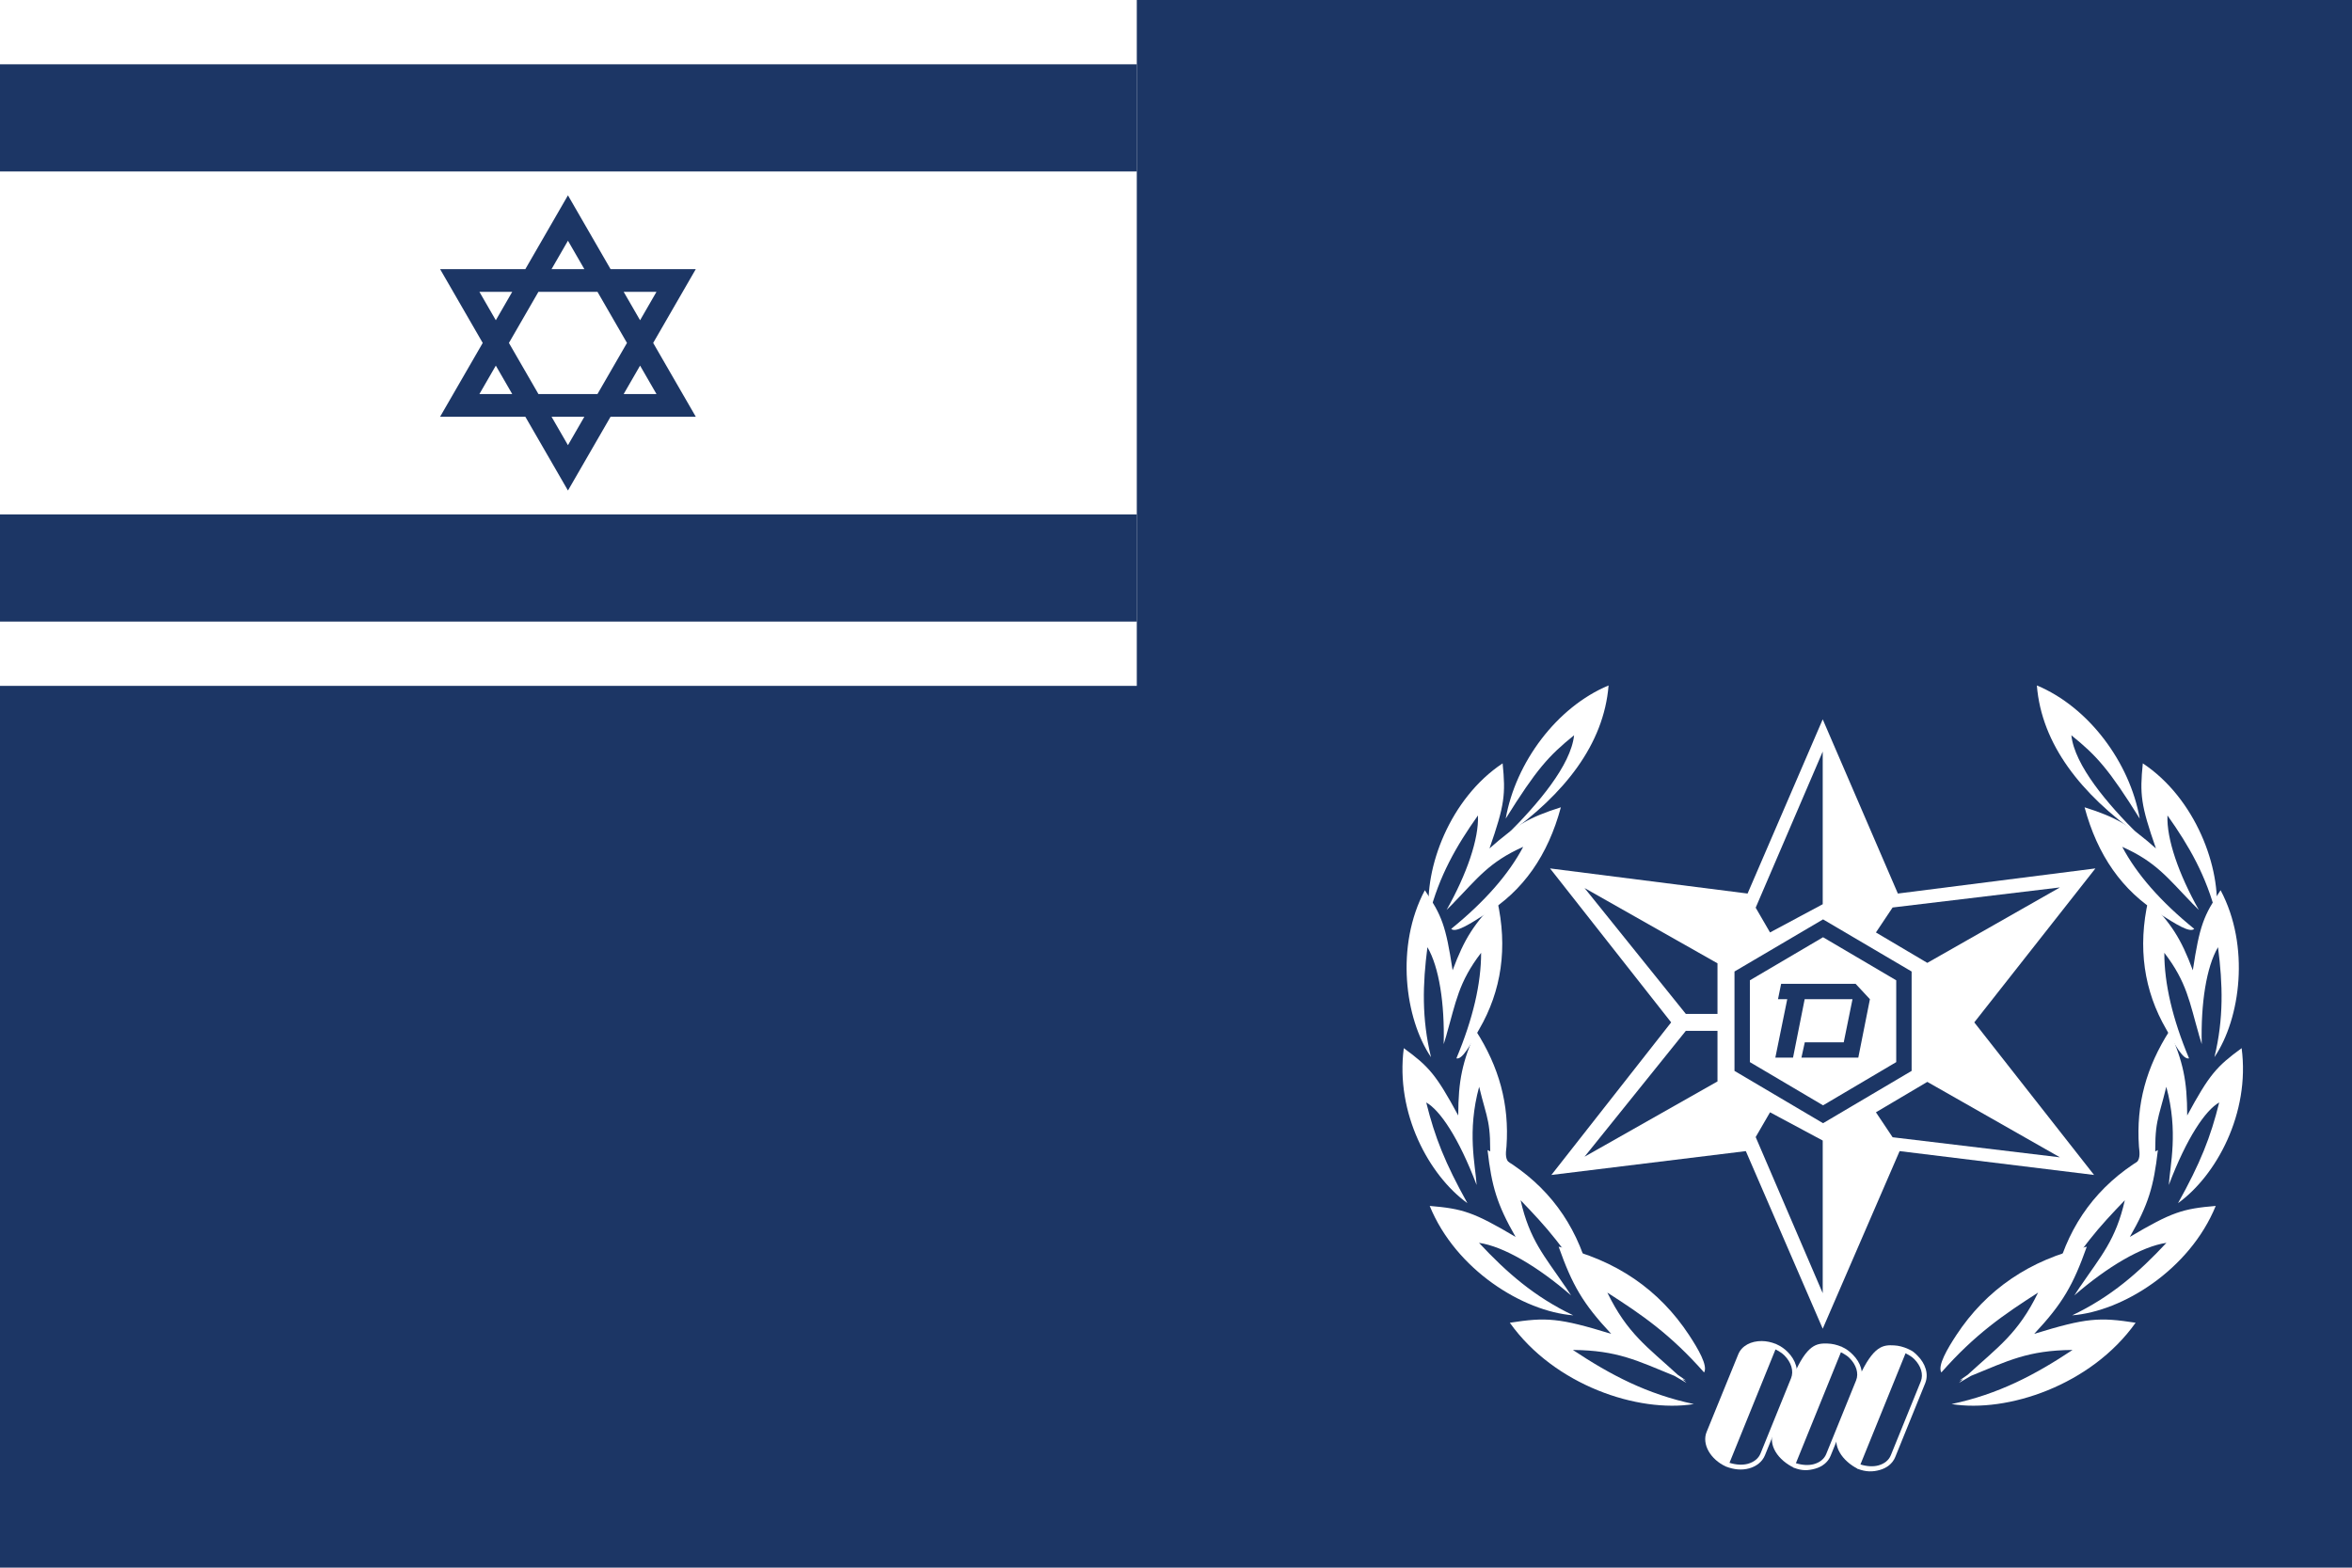 <?xml version="1.0" encoding="UTF-8" standalone="no"?>
<!-- Generator: Adobe Illustrator 15.0.0, SVG Export Plug-In . SVG Version: 6.00 Build 0)  -->

<svg
   xmlns:dc="http://purl.org/dc/elements/1.1/"
   xmlns:cc="http://creativecommons.org/ns#"
   xmlns:rdf="http://www.w3.org/1999/02/22-rdf-syntax-ns#"
   xmlns:svg="http://www.w3.org/2000/svg"
   xmlns="http://www.w3.org/2000/svg"
   xmlns:sodipodi="http://sodipodi.sourceforge.net/DTD/sodipodi-0.dtd"
   xmlns:inkscape="http://www.inkscape.org/namespaces/inkscape"
   version="1.1"
   id="Layer_1"
   x="0px"
   y="0px"
   width="3628.341"
   height="2418.845"
   viewBox="0 0 3401.57 2267.667"
   enable-background="new 0 0 3543.438 2551.233"
   xml:space="preserve"
   inkscape:version="0.92.3 (2405546, 2018-03-11)"
   sodipodi:docname="Flag_of_Chief_of_Israel_Police (1).svg"><defs
     id="defs3602"><pattern
       y="0"
       x="0"
       height="6"
       width="6"
       patternUnits="userSpaceOnUse"
       id="EMFhbasepattern" /></defs><sodipodi:namedview
     pagecolor="#ffffff"
     bordercolor="#666666"
     borderopacity="1"
     objecttolerance="10"
     gridtolerance="10"
     guidetolerance="10"
     inkscape:pageopacity="0"
     inkscape:pageshadow="2"
     inkscape:window-width="1920"
     inkscape:window-height="1005"
     id="namedview3600"
     showgrid="false"
     fit-margin-top="0"
     fit-margin-left="0"
     fit-margin-right="0"
     fit-margin-bottom="0"
     inkscape:zoom="1.2526853"
     inkscape:cx="2714.1845"
     inkscape:cy="807.50458"
     inkscape:window-x="-9"
     inkscape:window-y="-9"
     inkscape:window-maximized="1"
     inkscape:current-layer="Layer_1"
     inkscape:snap-bbox="true"
     inkscape:bbox-paths="true"
     inkscape:bbox-nodes="true"
     inkscape:snap-bbox-edge-midpoints="true"
     inkscape:snap-bbox-midpoints="true" /><rect
     y="4.5474735e-013"
     width="3401.57"
     height="2267.667"
     id="rect3582"
     x="-8.5025786e-005"
     style="fill:#1c3665;fill-opacity:1" /><g
     id="g3584"
     transform="translate(-8.5025782e-5,-141.783)"><rect
       y="141.783"
       width="1644.09"
       height="992.13"
       id="rect3586"
       x="0"
       style="fill:#ffffff" /><rect
       y="234.795"
       width="1644.09"
       height="155.02"
       id="rect3588"
       x="0"
       style="fill:#1c3665;fill-opacity:1" /><rect
       y="885.879"
       width="1644.09"
       height="155.02"
       id="rect3590"
       x="0"
       style="fill:#1c3665;fill-opacity:1" /><path
       d="m 636.491,531.086 h 123.277 l 61.633,-106.748 61.62,106.748 h 123.267 l -61.633,106.763 61.633,106.76 H 883.021 L 821.401,851.36 759.768,744.609 H 636.491 l 61.645,-106.76 z m 161.164,0 h 47.479 l -23.733,-41.124 z m 23.746,254.648 23.733,-41.126 h -47.479 z m 128.055,-73.937 -23.743,-41.137 -23.746,41.137 z m -208.632,0 -23.745,-41.137 -23.757,41.137 z m 0,-147.898 h -47.502 l 23.757,41.136 z M 906.769,637.849 864.08,563.9 h -85.368 l -42.688,73.949 42.688,73.948 h 85.368 z m 42.687,-73.95 h -47.489 l 23.746,41.136 z"
       id="path3592"
       inkscape:connector-curvature="0"
       style="clip-rule:evenodd;fill:#1c3665;fill-opacity:1;fill-rule:evenodd" /></g><path
     style="fill:#ffffff;fill-opacity:1;fill-rule:nonzero;stroke:none;stroke-width:5.696"
     d="m 2636.103,1040.546 -108.688,251.992 -285.693,-36.337 175.186,222.703 -173.234,220.72 281.224,-34.499 111.205,256.912 111.205,-256.912 281.22,34.499 -173.234,-220.72 175.186,-222.703 -285.694,36.337 z"
     id="path6911"
     inkscape:connector-curvature="0" /><path
     sodipodi:nodetypes="ccccccc"
     inkscape:connector-curvature="0"
     id="path6913"
     d="m 2636.59,1342.833 -116.959,68.848 v 131.046 l 116.959,69.102 116.957,-69.102 v -131.046 z"
     style="color:#000000;display:inline;overflow:visible;visibility:visible;fill:none;fill-opacity:1;stroke:#1c3665;stroke-width:22.264;stroke-miterlimit:4;stroke-dasharray:none;stroke-opacity:1;enable-background:accumulate" /><path
     inkscape:connector-curvature="0"
     style="fill:#1c3665;fill-opacity:1;fill-rule:nonzero;stroke:none;stroke-width:5.696"
     d="m 2291.636,1284.569 192.268,108.904 v 73.159 h -45.795 z"
     id="path6915"
     sodipodi:nodetypes="ccccc"
     inkscape:transform-center-x="0.73464394"
     inkscape:transform-center-y="-11.242171" /><path
     inkscape:transform-center-y="11.242174"
     inkscape:transform-center-x="0.73464394"
     sodipodi:nodetypes="ccccc"
     id="path6917"
     d="m 2291.636,1673.238 192.268,-108.904 v -73.159 h -45.795 z"
     style="fill:#1c3665;fill-opacity:1;fill-rule:nonzero;stroke:none;stroke-width:5.696"
     inkscape:connector-curvature="0" /><path
     inkscape:connector-curvature="0"
     style="fill:#1c3665;fill-opacity:1;fill-rule:nonzero;stroke:none;stroke-width:5.696"
     d="m 2636.103,1870.648 v -220.822 l -76.204,-40.841 -20.761,35.81 z"
     id="path6919"
     sodipodi:nodetypes="ccccc"
     inkscape:transform-center-x="4.7135"
     inkscape:transform-center-y="19.497126" /><path
     inkscape:transform-center-y="-36.752394"
     inkscape:transform-center-x="4.7135"
     sodipodi:nodetypes="ccccc"
     id="path6921"
     d="m 2636.103,1087.16 v 220.822 l -76.204,40.841 -20.761,-35.81 z"
     style="fill:#1c3665;fill-opacity:1;fill-rule:nonzero;stroke:none;stroke-width:5.696"
     inkscape:connector-curvature="0" /><path
     inkscape:transform-center-y="-15.305481"
     inkscape:transform-center-x="-3.9969496"
     sodipodi:nodetypes="ccccc"
     id="path6923"
     d="m 2979.156,1283.702 -191.783,109.123 -74.306,-43.984 24.121,-36.111 z"
     style="fill:#1c3665;fill-opacity:1;fill-rule:nonzero;stroke:none;stroke-width:5.696"
     inkscape:connector-curvature="0" /><path
     inkscape:connector-curvature="0"
     style="fill:#1c3665;fill-opacity:1;fill-rule:nonzero;stroke:none;stroke-width:5.696"
     d="m 2979.156,1674.106 -191.783,-109.123 -74.306,43.984 24.121,36.111 z"
     id="path6925"
     sodipodi:nodetypes="ccccc"
     inkscape:transform-center-x="-3.9969496"
     inkscape:transform-center-y="15.305489" /><path
     sodipodi:nodetypes="cccccccccccccc"
     inkscape:connector-curvature="0"
     id="path6933"
     d="m 2575.95,1423.152 -4.525,22.215 h 13.366 l -17.228,84.558 h 25.602 l 16.825,-84.558 h 69.173 l -12.669,62.343 h -56.333 l -4.859,22.215 h 82.236 l 16.823,-84.558 -20.674,-22.215 z"
     style="fill:#1c3665;fill-opacity:1;stroke:none;stroke-width:6.651" /><g
     id="g6895"
     transform="matrix(9.189,0,0,9.362,1311.222,8625.756)"
     style="opacity:1;fill:#ffffff;fill-opacity:1"><path
       sodipodi:nodetypes="cccccccccccccc"
       inkscape:connector-curvature="0"
       id="path6883"
       transform="scale(0.265)"
       d="m 700.926,-2749.936 c -34,7.569 -59.825,25.173 -77.465,51.523 -5.29,7.902 -11.319,17.905 -8.928,21.814 20.069,-22.33 37.059,-33.731 57.457,-46.562 -11.845,23.925 -23.914,31.788 -41.836,47.932 -1.609,1.088 -3.196,2.148 -4.855,3.295 0.746,-0.285 1.439,-0.559 2.162,-0.84 -0.817,0.751 -1.627,1.489 -2.469,2.279 2.472,-1.397 4.836,-2.764 7.16,-4.125 22.008,-8.786 33.757,-14.886 60.309,-15.102 -22.259,14.511 -43.925,25.756 -71.859,31.551 32.993,5.243 82.828,-10.842 109.312,-47.418 -21.668,-3.283 -29.173,-2.897 -60.222,6.488 16.926,-17.754 23.108,-28.411 31.233,-50.836 z"
       style="opacity:1;fill:#ffffff;fill-opacity:1;fill-rule:evenodd;stroke:none;stroke-width:3.746" /><path
       style="opacity:1;fill:#ffffff;fill-opacity:1;fill-rule:evenodd;stroke:none;stroke-width:0.887"
       d="m 196.931,-743.658 c -7.419,3.604 -12.405,9.072 -15.028,16.108 -0.786,2.11 -1.628,4.744 -0.863,5.514 3.402,-6.242 6.693,-9.799 10.69,-13.871 -1.42,6.16 -3.77,8.632 -7.016,13.331 0,0 0.209,-0.351 -0.93,1.373 5.217,-4.443 10.619,-7.575 14.492,-8.121 -4.334,4.561 -8.711,8.337 -14.829,11.2 7.888,-0.597 18.489,-7.029 22.59,-16.905 -5.172,0.429 -6.879,0.929 -13.519,4.789 2.928,-5.016 3.769,-7.81 4.415,-13.42 z"
       id="path6885"
       inkscape:connector-curvature="0"
       sodipodi:nodetypes="ccccccccccc" /><path
       style="opacity:1;fill:#ffffff;fill-opacity:1;fill-rule:evenodd;stroke:none;stroke-width:0.812"
       d="m 195.425,-782.297 c -1.704,7.351 -0.682,14.043 2.814,19.956 1.387,2.45 2.689,4.77 3.596,4.508 -2.599,-6.093 -3.898,-11.553 -3.888,-16.305 3.565,4.554 3.971,7.647 5.447,12.659 0,0 -0.129,-0.35 0.442,1.452 -0.16,-6.267 0.72,-11.911 2.56,-14.98 0.751,5.707 0.92,10.992 -0.563,16.991 4.113,-5.954 5.635,-17.196 0.969,-25.793 -2.67,3.925 -3.297,5.428 -4.37,12.372 -1.884,-4.968 -3.387,-7.174 -7.007,-10.86 z"
       id="path6887"
       inkscape:connector-curvature="0"
       sodipodi:nodetypes="ccccccccccc" /><path
       style="opacity:1;fill:#ffffff;fill-opacity:1;fill-rule:evenodd;stroke:none;stroke-width:0.823"
       d="m 185.393,-796.621 c 2.023,7.381 5.906,12.902 11.877,16.493 2.419,1.517 4.699,2.96 5.382,2.289 -5.256,-4.184 -9.048,-8.43 -11.33,-12.675 5.376,2.344 7.23,4.909 10.964,8.67 0,0 -0.284,-0.25 1.094,1.082 -3.164,-5.515 -5.1,-10.976 -4.938,-14.601 3.421,4.73 6.12,9.365 7.689,15.433 0.799,-7.296 -3.261,-18.061 -11.57,-23.483 -0.49,4.79 -0.325,6.433 2.065,13.146 -4.076,-3.525 -6.226,-4.811 -11.233,-6.355 z"
       id="path6889"
       inkscape:connector-curvature="0"
       sodipodi:nodetypes="ccccccccccc" /><path
       sodipodi:nodetypes="ccccc"
       inkscape:connector-curvature="0"
       id="path6891"
       d="m 193.945,-792.314 c -4.989,-4.841 -10.123,-10.811 -10.632,-15.437 4.009,3.171 5.924,5.276 10.763,12.882 -1.563,-8.691 -8.037,-17.243 -16.192,-20.581 0.752,9.141 6.983,16.789 16.061,23.136 z"
       style="opacity:1;fill:#ffffff;fill-opacity:1;fill-rule:evenodd;stroke:none;stroke-width:0.823" /><path
       style="opacity:1;fill:#ffffff;fill-opacity:1;fill-rule:evenodd;stroke:none;stroke-width:0.832"
       d="m 198.777,-762.109 c -3.653,5.608 -5.291,11.341 -4.825,17.905 0.045,0.637 0.316,1.784 -0.375,2.476 -2.517,3.81 2.005,-0.039 2.979,0.225 -0.209,-6.742 0.414,-6.685 1.7,-11.936 1.933,6.955 0.585,12.103 0.396,15.178 2.834,-7.341 5.785,-11.571 7.931,-12.754 -1.352,5.376 -2.98,9.388 -6.478,15.556 6.03,-4.269 11.364,-13.895 10.008,-23.947 -3.936,2.83 -5.068,4.057 -8.567,10.401 -0.012,-5.511 -0.651,-8.202 -2.769,-13.105 z"
       id="path6893"
       inkscape:connector-curvature="0"
       sodipodi:nodetypes="cscccccccccc" /></g><g
     id="g6909"
     transform="matrix(-9.189,0,0,9.362,3960.981,8625.756)"
     style="fill:#ffffff;fill-opacity:1"><path
       style="fill:#ffffff;fill-opacity:1;fill-rule:evenodd;stroke:none;stroke-width:3.746"
       d="m 700.926,-2749.936 c -34,7.569 -59.825,25.173 -77.465,51.523 -5.29,7.902 -11.319,17.905 -8.928,21.814 20.069,-22.33 37.059,-33.731 57.457,-46.562 -11.845,23.925 -23.914,31.788 -41.836,47.932 -1.609,1.088 -3.196,2.148 -4.855,3.295 0.746,-0.285 1.439,-0.559 2.162,-0.84 -0.817,0.751 -1.627,1.489 -2.469,2.279 2.472,-1.397 4.836,-2.764 7.16,-4.125 22.008,-8.786 33.757,-14.886 60.309,-15.102 -22.259,14.511 -43.925,25.756 -71.859,31.551 32.993,5.243 82.828,-10.842 109.312,-47.418 -21.668,-3.283 -29.173,-2.897 -60.222,6.488 16.926,-17.754 23.108,-28.411 31.233,-50.836 z"
       transform="scale(0.265)"
       id="path6897"
       inkscape:connector-curvature="0"
       sodipodi:nodetypes="cccccccccccccc" /><path
       sodipodi:nodetypes="ccccccccccc"
       inkscape:connector-curvature="0"
       id="path6899"
       d="m 196.931,-743.658 c -7.419,3.604 -12.405,9.072 -15.028,16.108 -0.786,2.11 -1.628,4.744 -0.863,5.514 3.402,-6.242 6.693,-9.799 10.69,-13.871 -1.42,6.16 -3.77,8.632 -7.016,13.331 0,0 0.209,-0.351 -0.93,1.373 5.217,-4.443 10.619,-7.575 14.492,-8.121 -4.334,4.561 -8.711,8.337 -14.829,11.2 7.888,-0.597 18.489,-7.029 22.59,-16.905 -5.172,0.429 -6.879,0.929 -13.519,4.789 2.928,-5.016 3.769,-7.81 4.415,-13.42 z"
       style="fill:#ffffff;fill-opacity:1;fill-rule:evenodd;stroke:none;stroke-width:0.887" /><path
       sodipodi:nodetypes="ccccccccccc"
       inkscape:connector-curvature="0"
       id="path6901"
       d="m 195.425,-782.297 c -1.704,7.351 -0.682,14.043 2.814,19.956 1.387,2.45 2.689,4.77 3.596,4.508 -2.599,-6.093 -3.898,-11.553 -3.888,-16.305 3.565,4.554 3.971,7.647 5.447,12.659 0,0 -0.129,-0.35 0.442,1.452 -0.16,-6.267 0.72,-11.911 2.56,-14.98 0.751,5.707 0.92,10.992 -0.563,16.991 4.113,-5.954 5.635,-17.196 0.969,-25.793 -2.67,3.925 -3.297,5.428 -4.37,12.372 -1.884,-4.968 -3.387,-7.174 -7.007,-10.86 z"
       style="fill:#ffffff;fill-opacity:1;fill-rule:evenodd;stroke:none;stroke-width:0.812" /><path
       sodipodi:nodetypes="ccccccccccc"
       inkscape:connector-curvature="0"
       id="path6903"
       d="m 185.393,-796.621 c 2.023,7.381 5.906,12.902 11.877,16.493 2.419,1.517 4.699,2.96 5.382,2.289 -5.256,-4.184 -9.048,-8.43 -11.33,-12.675 5.376,2.344 7.23,4.909 10.964,8.67 0,0 -0.284,-0.25 1.094,1.082 -3.164,-5.515 -5.1,-10.976 -4.938,-14.601 3.421,4.73 6.12,9.365 7.689,15.433 0.799,-7.296 -3.261,-18.061 -11.57,-23.483 -0.49,4.79 -0.325,6.433 2.065,13.146 -4.076,-3.525 -6.226,-4.811 -11.233,-6.355 z"
       style="fill:#ffffff;fill-opacity:1;fill-rule:evenodd;stroke:none;stroke-width:0.823" /><path
       style="fill:#ffffff;fill-opacity:1;fill-rule:evenodd;stroke:none;stroke-width:0.823"
       d="m 193.945,-792.314 c -4.989,-4.841 -10.123,-10.811 -10.632,-15.437 4.009,3.171 5.924,5.276 10.763,12.882 -1.563,-8.691 -8.037,-17.243 -16.192,-20.581 0.752,9.141 6.983,16.789 16.061,23.136 z"
       id="path6905"
       inkscape:connector-curvature="0"
       sodipodi:nodetypes="ccccc" /><path
       sodipodi:nodetypes="cscccccccccc"
       inkscape:connector-curvature="0"
       id="path6907"
       d="m 198.777,-762.109 c -3.653,5.608 -5.291,11.341 -4.825,17.905 0.045,0.637 0.316,1.784 -0.375,2.476 -2.517,3.81 2.005,-0.039 2.979,0.225 -0.209,-6.742 0.414,-6.685 1.7,-11.936 1.933,6.955 0.585,12.103 0.396,15.178 2.834,-7.341 5.785,-11.571 7.931,-12.754 -1.352,5.376 -2.98,9.388 -6.478,15.556 6.03,-4.269 11.364,-13.895 10.008,-23.947 -3.936,2.83 -5.068,4.057 -8.567,10.401 -0.012,-5.511 -0.651,-8.202 -2.769,-13.105 z"
       style="fill:#ffffff;fill-opacity:1;fill-rule:evenodd;stroke:none;stroke-width:0.832" /></g><path
     style="opacity:1;fill:#ffffff;fill-opacity:1;fill-rule:evenodd;stroke:none;stroke-width:5.955"
     d="m 2548.07,1939.884 c -15.608,-0.149 -29.058,6.753 -34.084,19.09 l -45.809,112.414 c -7.15,17.532 5.401,39.713 28.049,50.068 l 72.262,-177.319 c -6.981,-2.775 -13.736,-4.189 -20.419,-4.252 z"
     id="path6927"
     inkscape:connector-curvature="0"
     sodipodi:nodetypes="cccccc" /><path
     style="opacity:1;fill:#ffffff;fill-opacity:1;fill-rule:evenodd;stroke:none;stroke-width:5.955"
     d="m 2739.251,1946.138 c -15.589,-0.811 -29.585,-0.112 -50.846,46.311 l -29.669,76.903 c -10.109,22.137 5.979,44.126 28.184,55.434 l 72.557,-173.532 c -6.861,-3.069 -13.553,-4.769 -20.227,-5.117 z"
     id="path6929"
     inkscape:connector-curvature="0"
     sodipodi:nodetypes="cccccc" /><path
     sodipodi:nodetypes="cccccc"
     inkscape:connector-curvature="0"
     id="path6931"
     d="m 2643.112,1943.469 c -15.603,-0.456 -29.581,0.564 -49.815,47.46 l -27.969,77.561 c -9.62,22.362 6.948,43.979 29.396,54.777 l 68.722,-175.145 c -6.928,-2.911 -13.654,-4.458 -20.334,-4.653 z"
     style="opacity:1;fill:#ffffff;fill-opacity:1;fill-rule:evenodd;stroke:none;stroke-width:5.955" /><path
     style="color:#000000;font-style:normal;font-variant:normal;font-weight:normal;font-stretch:normal;font-size:medium;line-height:normal;font-family:sans-serif;font-variant-ligatures:normal;font-variant-position:normal;font-variant-caps:normal;font-variant-numeric:normal;font-variant-alternates:normal;font-feature-settings:normal;text-indent:0;text-align:start;text-decoration:none;text-decoration-line:none;text-decoration-style:solid;text-decoration-color:#000000;letter-spacing:normal;word-spacing:normal;text-transform:none;writing-mode:lr-tb;direction:ltr;text-orientation:mixed;dominant-baseline:auto;baseline-shift:baseline;text-anchor:start;white-space:normal;shape-padding:0;clip-rule:nonzero;display:inline;overflow:visible;visibility:visible;opacity:1;isolation:auto;mix-blend-mode:normal;color-interpolation:sRGB;color-interpolation-filters:linearRGB;solid-color:#000000;solid-opacity:1;vector-effect:none;fill:#ffffff;fill-opacity:1;fill-rule:evenodd;stroke:none;stroke-width:6.896;stroke-linecap:square;stroke-linejoin:bevel;stroke-miterlimit:4;stroke-dasharray:none;stroke-dashoffset:0;stroke-opacity:1;color-rendering:auto;image-rendering:auto;shape-rendering:auto;text-rendering:auto;enable-background:accumulate"
     d="m 2568.489,1944.136 -5.495,1.36 -69.617,171.664 2.85,4.296 c 11.866,4.6 23.15,5.46 33.493,2.596 10.343,-2.865 18.951,-9.393 22.847,-19.006 l 44.132,-108.813 c 5.484,-13.517 0.243,-29.048 -11.253,-40.542 -4.936,-4.936 -9.99,-8.439 -16.956,-11.554 z"
     id="path869"
     inkscape:connector-curvature="0" /><path
     style="color:#000000;font-style:normal;font-variant:normal;font-weight:normal;font-stretch:normal;font-size:medium;line-height:normal;font-family:sans-serif;font-variant-ligatures:normal;font-variant-position:normal;font-variant-caps:normal;font-variant-numeric:normal;font-variant-alternates:normal;font-feature-settings:normal;text-indent:0;text-align:start;text-decoration:none;text-decoration-line:none;text-decoration-style:solid;text-decoration-color:#000000;letter-spacing:normal;word-spacing:normal;text-transform:none;writing-mode:lr-tb;direction:ltr;text-orientation:mixed;dominant-baseline:auto;baseline-shift:baseline;text-anchor:start;white-space:normal;shape-padding:0;clip-rule:nonzero;display:inline;overflow:visible;visibility:visible;opacity:1;isolation:auto;mix-blend-mode:normal;color-interpolation:sRGB;color-interpolation-filters:linearRGB;solid-color:#000000;solid-opacity:1;vector-effect:none;fill:#1c3665;fill-opacity:1;fill-rule:evenodd;stroke:none;stroke-width:6.896;stroke-linecap:square;stroke-linejoin:bevel;stroke-miterlimit:4;stroke-dasharray:none;stroke-dashoffset:0;stroke-opacity:1;color-rendering:auto;image-rendering:auto;shape-rendering:auto;text-rendering:auto;enable-background:accumulate"
     d="m 2567.803,1951.975 c 4.763,2.494 9.289,5.107 12.76,8.579 10.058,10.057 13.952,22.709 9.745,33.076 l -44.132,108.831 c -2.983,7.363 -9.562,12.533 -18.288,14.95 -7.766,2.151 -17.189,1.55 -26.615,-1.4 z"
     id="path6935"
     inkscape:connector-curvature="0" /><path
     style="color:#000000;font-style:normal;font-variant:normal;font-weight:normal;font-stretch:normal;font-size:medium;line-height:normal;font-family:sans-serif;font-variant-ligatures:normal;font-variant-position:normal;font-variant-caps:normal;font-variant-numeric:normal;font-variant-alternates:normal;font-feature-settings:normal;text-indent:0;text-align:start;text-decoration:none;text-decoration-line:none;text-decoration-style:solid;text-decoration-color:#000000;letter-spacing:normal;word-spacing:normal;text-transform:none;writing-mode:lr-tb;direction:ltr;text-orientation:mixed;dominant-baseline:auto;baseline-shift:baseline;text-anchor:start;white-space:normal;shape-padding:0;clip-rule:nonzero;display:inline;overflow:visible;visibility:visible;opacity:1;isolation:auto;mix-blend-mode:normal;color-interpolation:sRGB;color-interpolation-filters:linearRGB;solid-color:#000000;solid-opacity:1;vector-effect:none;fill:#ffffff;fill-opacity:1;fill-rule:evenodd;stroke:none;stroke-width:6.854;stroke-linecap:square;stroke-linejoin:bevel;stroke-miterlimit:4;stroke-dasharray:none;stroke-dashoffset:0;stroke-opacity:1;color-rendering:auto;image-rendering:auto;shape-rendering:auto;text-rendering:auto;enable-background:accumulate"
     d="m 2663.446,1948.122 -5.818,1.538 -68.163,168.038 5.259,5.569 c 11.625,4.507 20.265,4.059 30.402,1.251 10.137,-2.808 18.56,-9.22 22.38,-18.647 l 43.217,-106.516 c 5.38,-13.256 0.227,-28.49 -11.038,-39.753 -4.837,-4.837 -9.414,-8.429 -16.239,-11.48 z"
     id="path873"
     inkscape:connector-curvature="0" /><path
     style="color:#000000;font-style:normal;font-variant:normal;font-weight:normal;font-stretch:normal;font-size:medium;line-height:normal;font-family:sans-serif;font-variant-ligatures:normal;font-variant-position:normal;font-variant-caps:normal;font-variant-numeric:normal;font-variant-alternates:normal;font-feature-settings:normal;text-indent:0;text-align:start;text-decoration:none;text-decoration-line:none;text-decoration-style:solid;text-decoration-color:#000000;letter-spacing:normal;word-spacing:normal;text-transform:none;writing-mode:lr-tb;direction:ltr;text-orientation:mixed;dominant-baseline:auto;baseline-shift:baseline;text-anchor:start;white-space:normal;shape-padding:0;clip-rule:nonzero;display:inline;overflow:visible;visibility:visible;opacity:1;isolation:auto;mix-blend-mode:normal;color-interpolation:sRGB;color-interpolation-filters:linearRGB;solid-color:#000000;solid-opacity:1;vector-effect:none;fill:#1c3665;fill-opacity:1;fill-rule:evenodd;stroke:none;stroke-width:6.854;stroke-linecap:square;stroke-linejoin:bevel;stroke-miterlimit:4;stroke-dasharray:none;stroke-dashoffset:0;stroke-opacity:1;color-rendering:auto;image-rendering:auto;shape-rendering:auto;text-rendering:auto;enable-background:accumulate"
     d="m 2662.42,1956.103 c 4.627,2.431 9.042,4.969 12.419,8.345 9.835,9.834 13.639,22.198 9.53,32.323 l -43.217,106.534 c -2.914,7.191 -9.328,12.247 -17.857,14.609 -7.574,2.098 -16.771,1.502 -25.97,-1.364 z"
     id="path6937"
     inkscape:connector-curvature="0" /><path
     style="color:#000000;font-style:normal;font-variant:normal;font-weight:normal;font-stretch:normal;font-size:medium;line-height:normal;font-family:sans-serif;font-variant-ligatures:normal;font-variant-position:normal;font-variant-caps:normal;font-variant-numeric:normal;font-variant-alternates:normal;font-feature-settings:normal;text-indent:0;text-align:start;text-decoration:none;text-decoration-line:none;text-decoration-style:solid;text-decoration-color:#000000;letter-spacing:normal;word-spacing:normal;text-transform:none;writing-mode:lr-tb;direction:ltr;text-orientation:mixed;dominant-baseline:auto;baseline-shift:baseline;text-anchor:start;white-space:normal;shape-padding:0;clip-rule:nonzero;display:inline;overflow:visible;visibility:visible;opacity:1;isolation:auto;mix-blend-mode:normal;color-interpolation:sRGB;color-interpolation-filters:linearRGB;solid-color:#000000;solid-opacity:1;vector-effect:none;fill:#ffffff;fill-opacity:1;fill-rule:evenodd;stroke:none;stroke-width:6.894;stroke-linecap:square;stroke-linejoin:bevel;stroke-miterlimit:4;stroke-dasharray:none;stroke-dashoffset:0;stroke-opacity:1;color-rendering:auto;image-rendering:auto;shape-rendering:auto;text-rendering:auto;enable-background:accumulate"
     d="m 2759.477,1951.255 -8.381,-0.214 -68.342,168.505 4.166,5.24 c 11.66,4.52 21.434,4.432 31.603,1.616 10.169,-2.816 18.62,-9.243 22.452,-18.701 l 43.342,-106.821 c 5.398,-13.298 0.224,-28.564 -11.073,-39.86 -4.851,-4.851 -6.921,-6.705 -13.766,-9.765 z"
     id="path865"
     inkscape:connector-curvature="0" /><path
     style="color:#000000;font-style:normal;font-variant:normal;font-weight:normal;font-stretch:normal;font-size:medium;line-height:normal;font-family:sans-serif;font-variant-ligatures:normal;font-variant-position:normal;font-variant-caps:normal;font-variant-numeric:normal;font-variant-alternates:normal;font-feature-settings:normal;text-indent:0;text-align:start;text-decoration:none;text-decoration-line:none;text-decoration-style:solid;text-decoration-color:#000000;letter-spacing:normal;word-spacing:normal;text-transform:none;writing-mode:lr-tb;direction:ltr;text-orientation:mixed;dominant-baseline:auto;baseline-shift:baseline;text-anchor:start;white-space:normal;shape-padding:0;clip-rule:nonzero;display:inline;overflow:visible;visibility:visible;opacity:1;isolation:auto;mix-blend-mode:normal;color-interpolation:sRGB;color-interpolation-filters:linearRGB;solid-color:#000000;solid-opacity:1;vector-effect:none;fill:#1c3665;fill-opacity:1;fill-rule:evenodd;stroke:none;stroke-width:6.894;stroke-linecap:square;stroke-linejoin:bevel;stroke-miterlimit:4;stroke-dasharray:none;stroke-dashoffset:0;stroke-opacity:1;color-rendering:auto;image-rendering:auto;shape-rendering:auto;text-rendering:auto;enable-background:accumulate"
     d="m 2755.906,1957.521 c 4.643,2.439 9.086,4.976 12.473,8.363 9.861,9.86 13.667,22.264 9.548,32.412 l -43.342,106.821 c -2.92,7.207 -9.36,12.277 -17.911,14.645 -7.596,2.104 -16.799,1.512 -26.023,-1.364 z"
     id="path6939"
     inkscape:connector-curvature="0" /></svg>